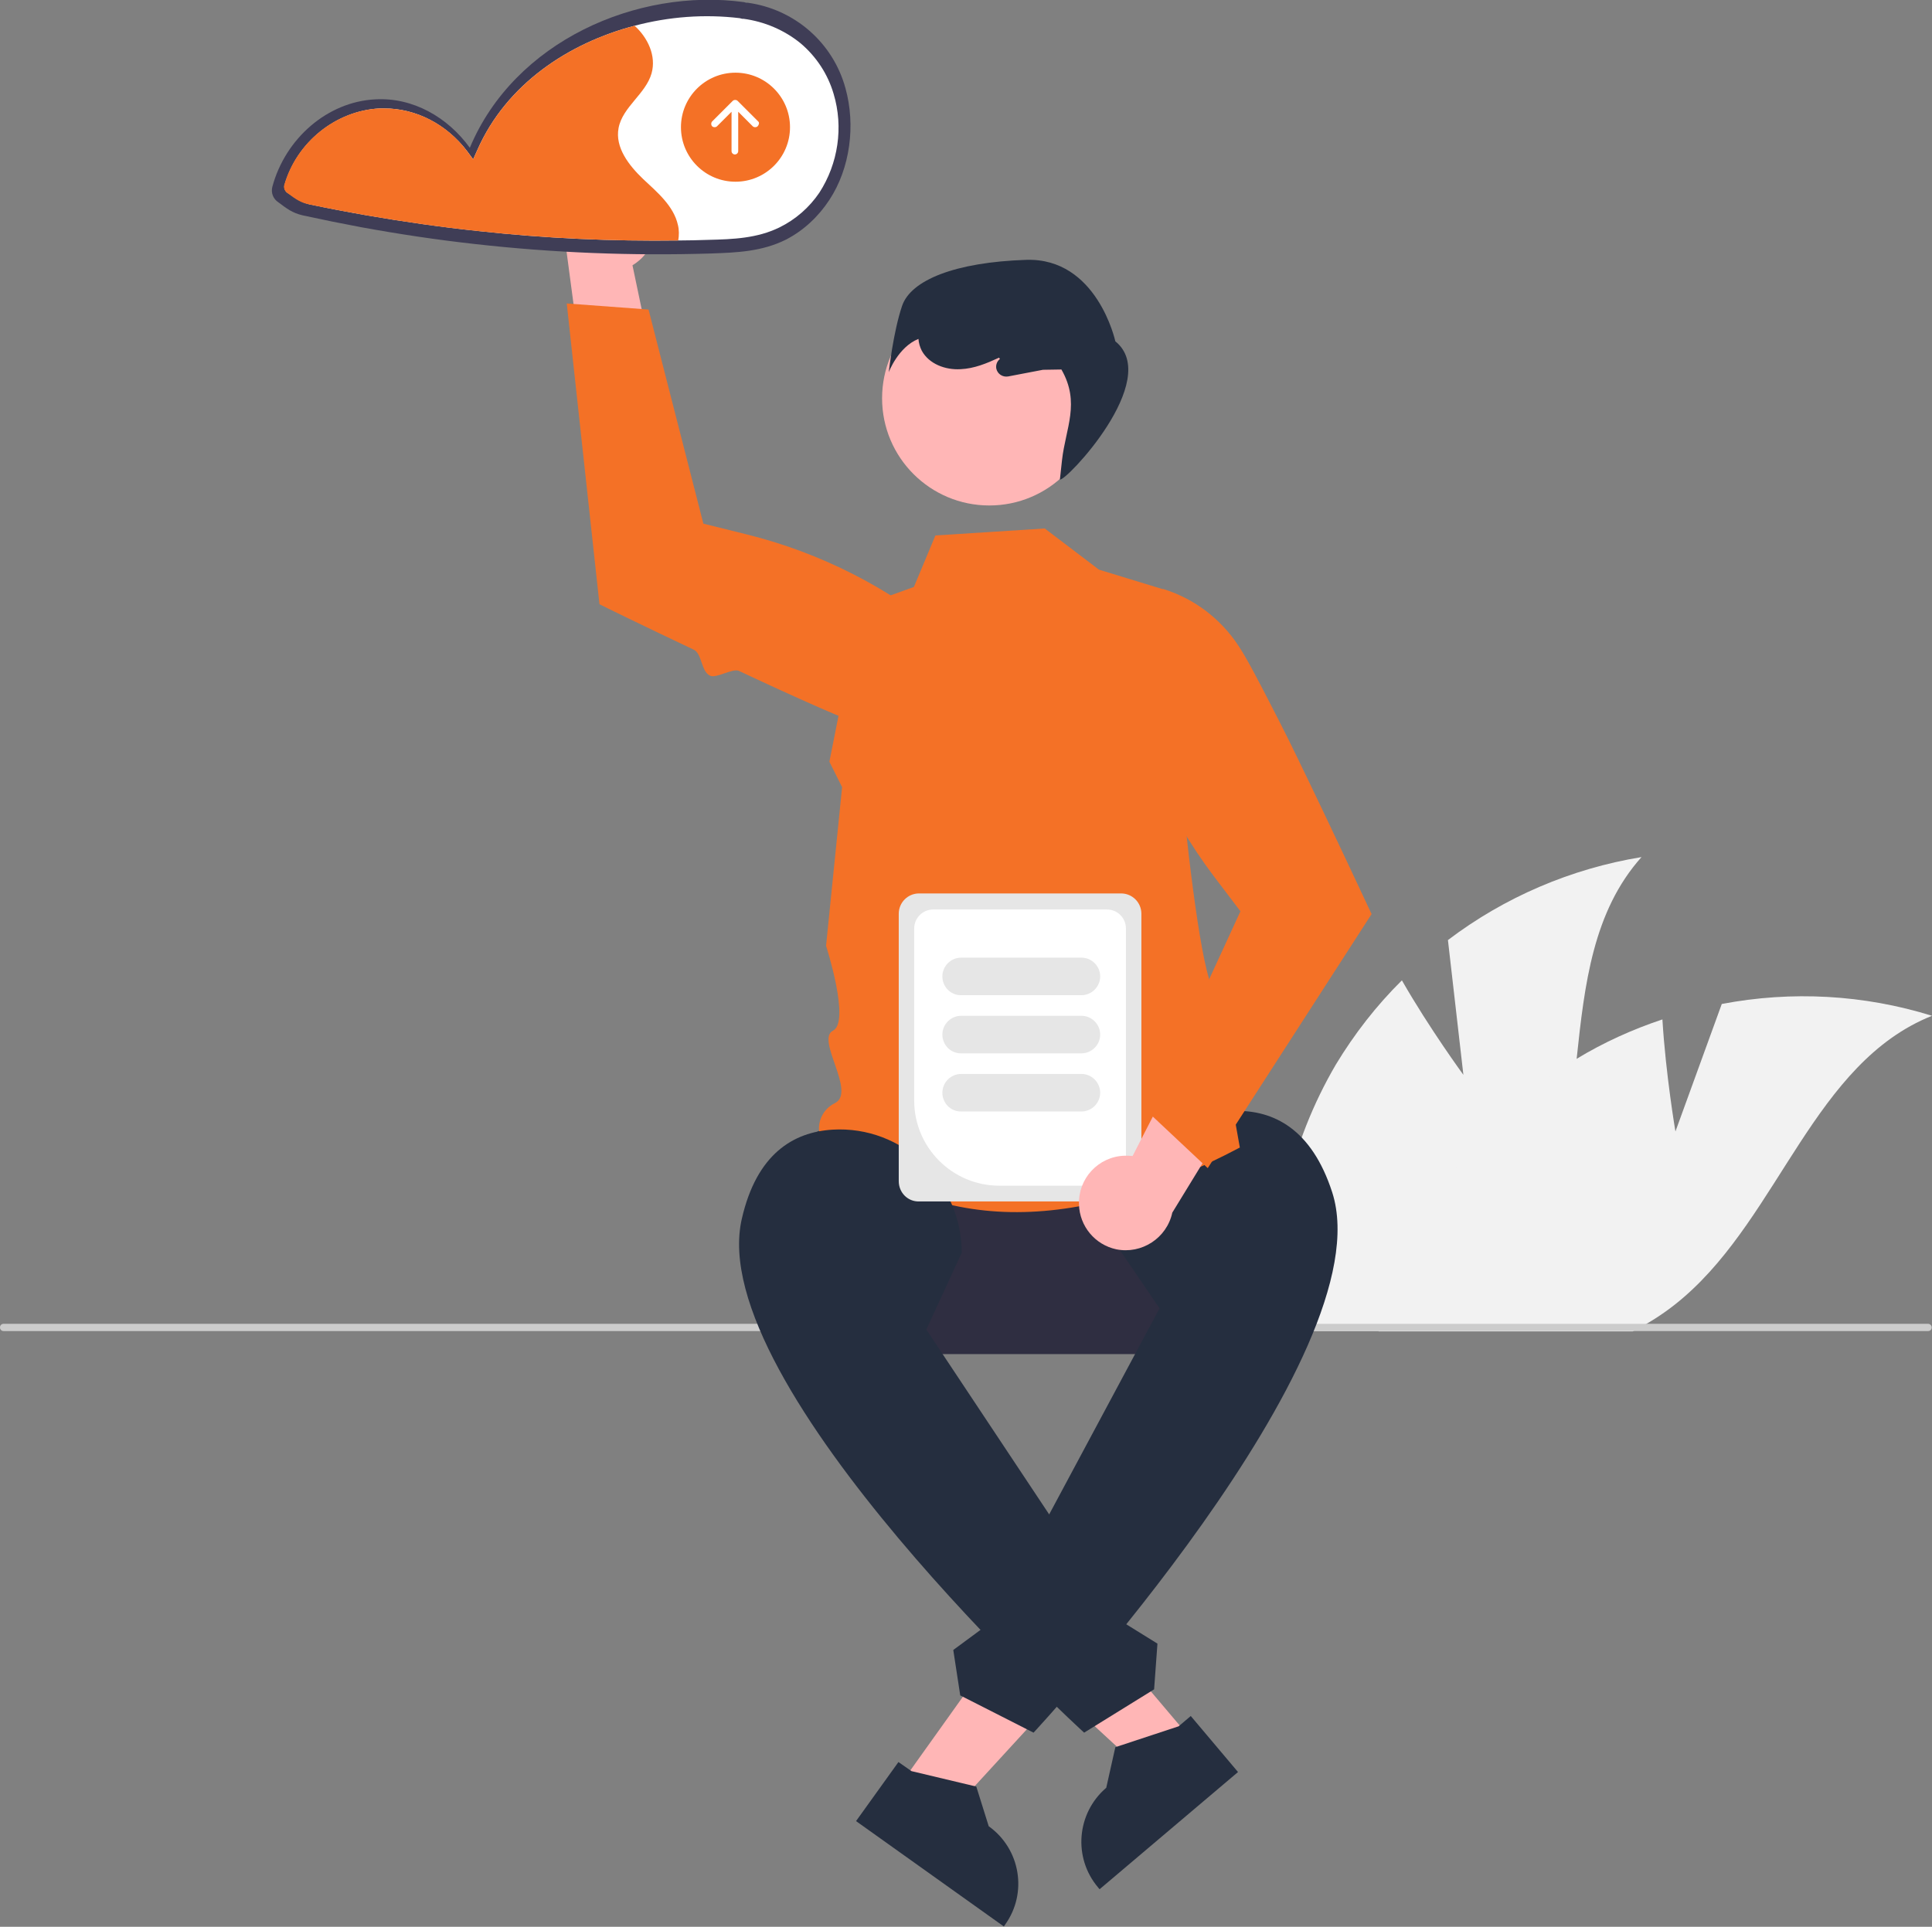 <?xml version="1.0" encoding="utf-8"?>
<!-- Generator: Adobe Illustrator 25.3.1, SVG Export Plug-In . SVG Version: 6.00 Build 0)  -->
<svg version="1.1" id="Livello_1" xmlns="http://www.w3.org/2000/svg" xmlns:xlink="http://www.w3.org/1999/xlink" x="0px" y="0px"
	 viewBox="0 0 637.8 636.2" style="enable-background:new 0 0 637.8 636.2;" xml:space="preserve">
<rect x="0" y="0" width="637.8" height="636.2" fill="#808080" stroke="none"/>
<style type="text/css">
	.st0{fill:#F2F2F2;}
	.st1{fill:#CCCCCC;}
	.st2{fill:#2F2E41;}
	.st3{fill:#FFB6B6;}
	.st4{fill:#252E3F;}
	.st5{fill:#F47126;}
	.st6{fill:#3F3D56;}
	.st7{fill:#FFFFFF;}
	.st8{fill:#E6E6E6;}
</style>
<path class="st0" d="M541.9,283c-16,17.9-18.8,42-21.4,66.5c-1.9,18.1-3.7,36.6-10.5,53c-5.8,13.6-15,25.5-26.7,34.6
	c-1,0.8-2.1,1.6-3.2,2.4h-58.3c-0.1-0.8-0.2-1.6-0.2-2.4c-2.5-29.9,4.3-59.8,19.4-85.6c6.1-10.1,13.4-19.5,21.8-27.8
	c9.1,15.9,20.3,31.2,20.3,31.2l-5.1-44.5C496.7,296.2,518.7,286.8,541.9,283z"/>
<path class="st0" d="M637.8,335.4c-38.8,15.5-50.2,65.4-81.8,92.8c-3.9,3.4-8.1,6.4-12.6,9c-1.4,0.8-2.9,1.6-4.4,2.4h-83.9
	c0.2-0.8,0.4-1.6,0.6-2.4c8.9-34.7,31.1-66,61.3-85.4c1.2-0.8,2.3-1.5,3.5-2.2c8.9-5.4,18.4-9.7,28.3-13c1.1,18.2,4.3,37,4.3,37
	l15.3-42.1C591.5,327.1,615.3,328.4,637.8,335.4z"/>
<path class="st1" d="M637.7,438.3c0,0.7-0.5,1.2-1.2,1.2c0,0,0,0,0,0H1.2c-0.7,0-1.2-0.5-1.2-1.2s0.5-1.2,1.2-1.2h635.3
	C637.1,437.1,637.7,437.6,637.7,438.3C637.7,438.3,637.7,438.3,637.7,438.3z"/>
<path class="st2" d="M399.4,447.1h-111c-21.6,0-39.1-17.5-39.1-39s17.5-39.1,39-39.1c0,0,0,0,0,0h111c21.6,0,39.1,17.5,39.1,39
	S421,447.1,399.4,447.1C399.4,447.1,399.4,447.1,399.4,447.1z"/>
<polygon class="st3" points="297,589.5 312.1,600.3 360.9,547.1 338.6,531.2 "/>
<path class="st4" d="M296.6,581.8l4.3,3l21.4,5.1l4.1,13.1l0,0c10.5,7.5,12.9,22.1,5.4,32.5l-0.4,0.6l-48.8-34.8L296.6,581.8z"/>
<path class="st4" d="M382.8,432l-14.5-21.3c-1.8-23.1,16-43.5,39.2-43.9c12.9-0.3,25.5,5.9,32.3,26.9
	c17.3,53.8-98.6,178.4-98.6,178.4l-24.2-12.3l-2.3-15l12.2-9l-1-12.8l11.8-6.8L382.8,432z"/>
<path class="st5" d="M344.9,174.5l17.9,13.6l21.6,6.6c0,0,8.9,125.6,17,133.6s0.8,8.3,2.4,18.7s5.5,31.9,5.5,31.9
	c-54.3,28.7-101.1,29.5-138.7-4.1c-1-4.3,1.1-8.7,5.1-10.6c7-3.7-6.5-21-0.7-23.9s-2.3-28-2.3-28l5.3-52.4l-4.2-8.4l10.2-51.3
	l17.7-6.4l7.1-17L344.9,174.5z"/>
<circle class="st3" cx="326.6" cy="131.5" r="35.4"/>
<path class="st3" d="M212.5,64.1c5.6,6.5,5,16.3-1.5,21.9c-0.7,0.6-1.4,1.1-2.2,1.6l11.3,54l-26.7-10.6l-6.6-49.7
	c-3.9-7.7-0.9-17.1,6.8-21C200,57.1,207.8,58.6,212.5,64.1L212.5,64.1z"/>
<path class="st5" d="M187.1,100.2l10.8,99.3l0.4,0.2c0.3,0.2,14,6.9,30.7,14.8c2.8,1.3,2.4,7.2,5.4,8.6c2,1,7.4-2.5,9.5-1.6
	c18.3,8.6,36.8,16.9,44.2,19.2c10,3.2,20.7,2.8,30.5-1l0.2-0.1l0.1-0.2c5.1-9.6,2.9-21.5-5.4-28.6c-19.4-16.5-42.5-28.3-67.2-34.4
	l-14.1-3.5l-18.1-70.7L187.1,100.2z"/>
<path class="st4" d="M297.8,101c2.9-8.5,17.4-14.4,40.9-15.2c23.5-0.8,29.5,26.9,29.5,26.9c15.7,12.7-16.8,46.8-18.3,45.6l0.7-6.4
	c1.2-10.6,6.1-18.9-0.2-29.9l-6.1,0.1l-11.5,2.2c-1.8,0.3-3.5-0.8-3.9-2.6c-0.2-1.2,0.2-2.3,1.1-3.1l0.1-0.1l-0.3-0.4
	c-4.1,1.9-8.2,3.6-12.7,3.8c-5,0.3-10.4-1.7-12.8-6.1c-0.6-1.2-1-2.5-1.1-3.9c-6.7,2.7-9.8,11-9.8,11S294.9,109.5,297.8,101z"/>
<path class="st6" d="M279.1,29.1C275,14.1,262.3,3,246.8,0.9c-0.2,0-0.3,0-0.5,0c-0.2-0.1-0.4-0.1-0.7-0.2
	c-35.2-4.8-75.8,12.9-90.5,48.1c-7.3-10.1-18.8-16.7-31.2-16c-15.8,0.8-29.7,12.9-34,28.9c-0.5,2,0.3,4,2,5.1c2.8,2.1,4.6,3.5,8,4.3
	c6.4,1.4,12.8,2.7,19.2,3.9c12.6,2.3,25.2,4.2,37.9,5.6c25.8,2.9,51.7,3.9,77.6,3.1c8.6-0.3,16.9-0.6,24.9-4.6
	c5.8-3,10.7-7.6,14.3-13.1C280.7,55.5,282.5,41.3,279.1,29.1z"/>
<path class="st7" d="M275.2,31c-1.9-6.5-5.7-12.3-10.9-16.7c-5.4-4.4-12-7.2-18.9-8.1H245l-0.4-0.1c-0.1,0-0.3-0.1-0.4-0.1
	c-11.6-1.4-23.4-0.5-34.7,2.5c-21.7,5.7-42.3,19.2-51.9,41l-1.4,3.1l-2-2.7c-6.8-8.9-16.9-14.1-27.3-14.1c-0.5,0-1,0-1.6,0
	C110.8,36.6,97.9,47,93.9,61.2c-0.2,1,0.3,2.1,1.2,2.6l0.2,0.1c2.6,1.8,4.1,2.9,7,3.6c6.2,1.3,12.5,2.5,18.8,3.6
	c12.1,2.1,24.6,3.9,37,5.2c21.9,2.4,44,3.4,66,3.1c3.2,0,6.5-0.1,9.7-0.2c8.3-0.2,16.1-0.5,23.5-4.1c5.3-2.6,9.9-6.6,13.2-11.5
	C276.7,54,278.5,42,275.2,31z"/>
<path class="st5" d="M223.9,79.4c-22.1,0.3-44.1-0.7-66-3.1c-12.4-1.3-24.8-3.1-37-5.2c-6.2-1.1-12.6-2.3-18.8-3.6
	c-2.9-0.6-4.4-1.7-7-3.6L95,63.8c-0.9-0.5-1.4-1.6-1.2-2.6c4-14.2,17-24.7,31.5-25.4c0.5,0,1,0,1.6,0c10.5,0,20.6,5.2,27.3,14.1
	l2,2.7l1.4-3.1c9.6-21.8,30.2-35.3,51.9-41c4.4,4,7.2,10,5.6,15.7c-1.9,6.8-9.6,11.1-10.9,18.1c-1.2,6.4,3.4,12.3,8.1,16.8
	c4.7,4.4,10.1,8.9,11.5,15.2C224.2,75.9,224.2,77.7,223.9,79.4z"/>
<circle class="st5" cx="242.8" cy="42" r="18"/>
<path class="st7" d="M250.3,40.1l-6.8-6.8c-0.4-0.4-1.2-0.4-1.6,0c0,0,0,0,0,0l-6.8,6.8c-0.4,0.4-0.4,1.2,0,1.6
	c0.4,0.4,1.2,0.4,1.6,0l4.8-4.8v13c0,0.6,0.5,1.1,1.1,1.1s1.1-0.5,1.1-1.1v-13l4.8,4.8c0.4,0.4,1.2,0.4,1.6,0S250.8,40.5,250.3,40.1
	C250.3,40.1,250.3,40.1,250.3,40.1z"/>
<polygon class="st3" points="393.4,574.4 379.2,586.4 326.2,537.5 347.1,519.7 "/>
<path class="st4" d="M408.7,585.1L363,623.8l-0.5-0.6c-8.3-9.8-7.1-24.5,2.7-32.9l0,0l3-13.4l20.9-6.9l4-3.4L408.7,585.1z"/>
<path class="st4" d="M305.8,439l11.7-25.4c-0.1-23.2-19.5-42-42.7-40.6c-12.9,0.8-25,8-29.9,29.4c-12.8,55.1,113,169.7,113,169.7
	l23.1-14.3l1.1-15.1l-12.9-8l0-12.9l-12.3-5.9L305.8,439z"/>
<path class="st8" d="M296.7,390v-88.3c0-3.7,3-6.7,6.7-6.7h66.7c3.7,0,6.7,3,6.7,6.7V390c0,3.7-3,6.7-6.7,6.7h-66.7
	C299.7,396.8,296.7,393.8,296.7,390z"/>
<path class="st7" d="M301.8,363.4v-56.8c0-3.5,2.8-6.3,6.3-6.3h57.3c3.5,0,6.3,2.8,6.3,6.3v78.6c0,3.5-2.8,6.3-6.3,6.3h-35.5
	C314.4,391.5,301.8,378.9,301.8,363.4z"/>
<path class="st8" d="M311.1,322.4c0-3.4,2.8-6.2,6.2-6.2H357c3.4,0,6.2,2.8,6.2,6.2s-2.8,6.2-6.2,6.2h-39.8
	C313.8,328.6,311.1,325.8,311.1,322.4z"/>
<path class="st8" d="M311.1,341.6c0-3.4,2.8-6.2,6.2-6.2H357c3.4,0,6.2,2.8,6.2,6.2s-2.8,6.2-6.2,6.2h-39.8
	C313.8,347.8,311.1,345,311.1,341.6z"/>
<path class="st8" d="M311.1,360.8c0-3.4,2.8-6.2,6.2-6.2H357c3.4,0,6.2,2.8,6.2,6.2s-2.8,6.2-6.2,6.2h-39.8
	C313.8,367,311.1,364.2,311.1,360.8z"/>
<path class="st3" d="M356.2,397.7c-0.3-8.6,6.4-15.8,15-16.1c0.9,0,1.8,0,2.7,0.1l25.2-49.1l14.1,25L387,400.4
	c-1.8,8.4-10.1,13.8-18.5,12.1C361.5,411,356.4,404.9,356.2,397.7L356.2,397.7z"/>
<path class="st5" d="M398.7,385.7l54.1-83.9l-0.2-0.4c-0.2-0.4-12.5-26.9-24.3-51.2c-1.8-3.7-3.6-7.4-5.4-10.9
	c-0.8-1.5-1.5-3-2.3-4.5c-5-9.8-9.3-18-11.9-21.8c-5.8-8.7-14.3-15.2-24.3-18.4l-0.3-0.1l-0.2,0.1c-10,4.2-15.8,14.9-13.8,25.6
	c4.7,25.1,15.2,48.7,30.6,69.1l8.8,11.6l-30.5,66.3L398.7,385.7z"/>
</svg>
